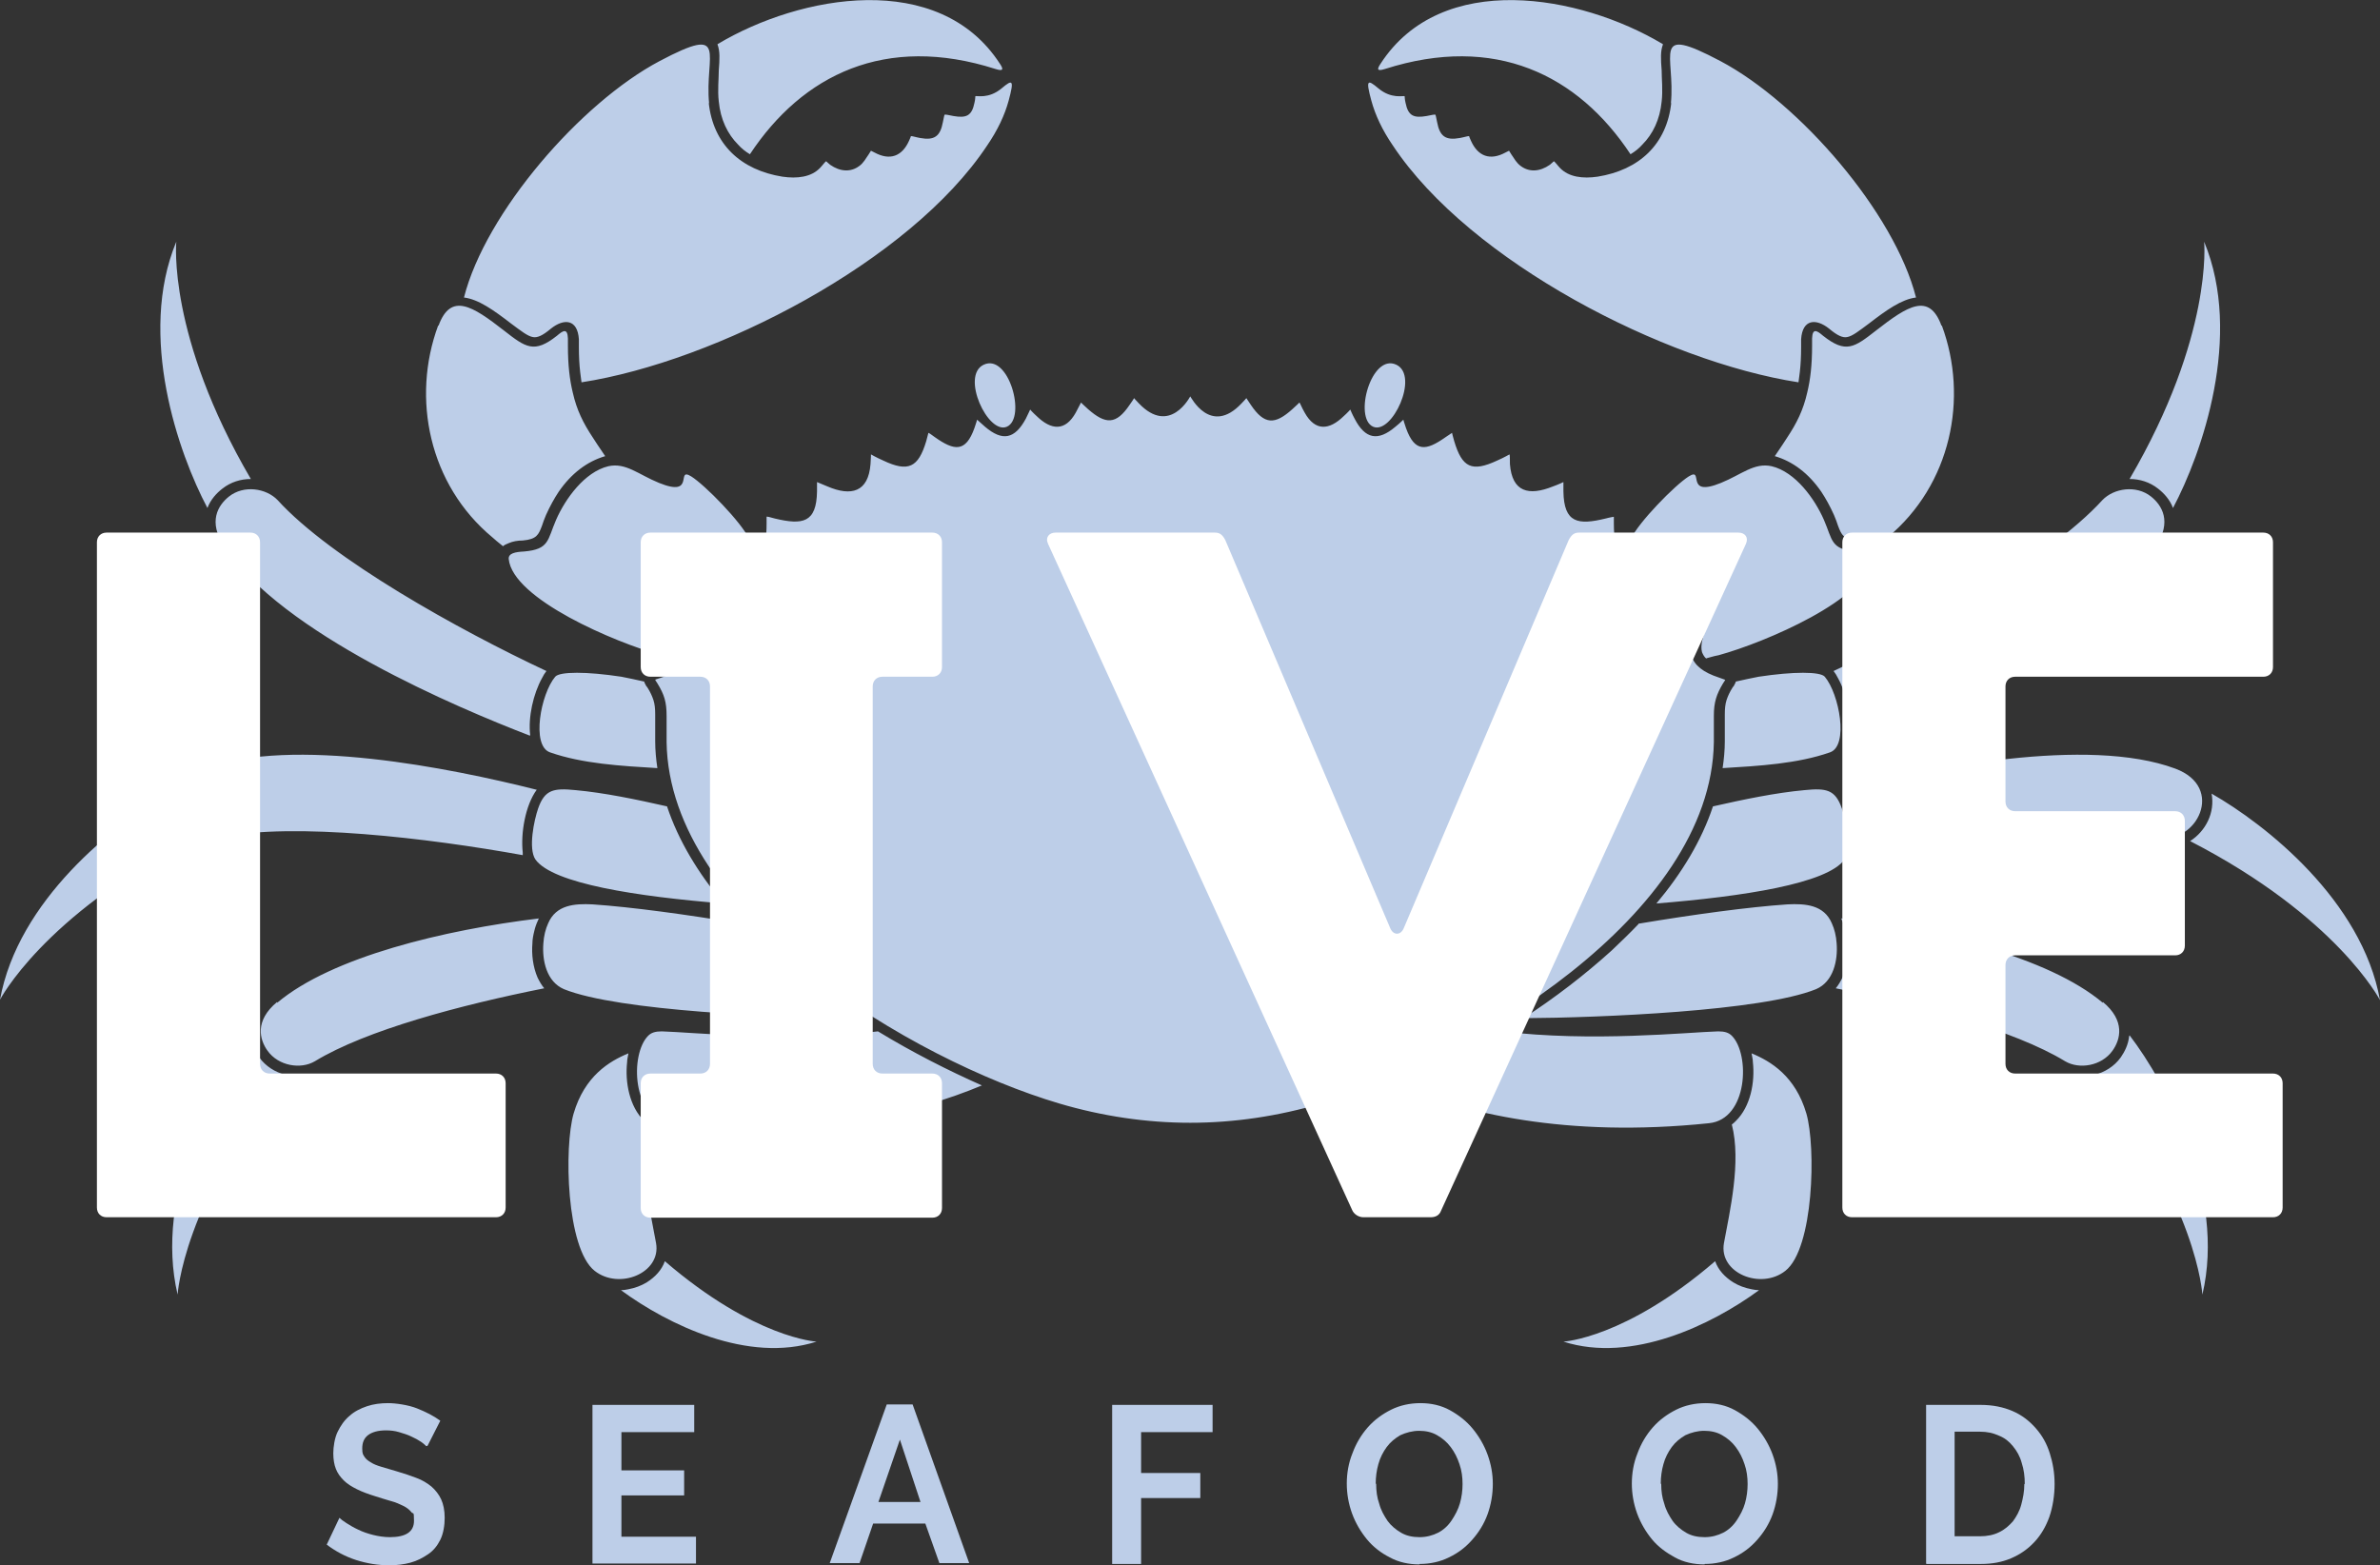 <?xml version="1.0" encoding="UTF-8"?>
<svg xmlns="http://www.w3.org/2000/svg" width="298" height="196" viewBox="0 0 298 196" fill="none">
  <rect x="0" y="0" width="298" height="196" fill="#333333" stroke="none"/>
  <g clip-path="url(#clip0_4807_60)">
    <path fill-rule="evenodd" clip-rule="evenodd" d="M263.296 125.458C266.152 127.824 265.493 130.19 264.505 131.566C263.132 133.492 260.331 133.932 258.574 132.886C252.15 128.98 240.344 125.843 229.856 123.752C230.185 123.367 230.46 122.872 230.68 122.432C231.284 121.056 231.448 119.46 231.338 118.14C231.338 117.644 231.229 117.094 231.119 116.654C231.009 116.159 230.844 115.664 230.625 115.223C230.625 115.168 230.57 115.058 230.515 115.003C242.321 116.434 256.433 119.79 263.296 125.568V125.458ZM34.703 125.458C31.848 127.824 32.507 130.19 33.495 131.566C34.868 133.492 37.669 133.932 39.426 132.886C45.85 128.98 57.656 125.843 68.144 123.752C67.815 123.367 67.54 122.872 67.32 122.432C66.716 121.056 66.552 119.46 66.662 118.14C66.662 117.644 66.771 117.094 66.881 116.654C66.991 116.159 67.156 115.664 67.375 115.223C67.375 115.168 67.43 115.058 67.485 115.003C55.679 116.434 41.567 119.79 34.703 125.568V125.458ZM149.027 49.633C149.027 49.633 146.502 54.586 142.603 50.514C142.219 50.129 141.999 49.853 141.999 49.853C141.999 49.853 141.779 50.239 141.45 50.679C139.748 53.21 138.43 53.155 136.233 51.229C135.739 50.789 135.355 50.404 135.355 50.404C135.355 50.404 135.08 50.954 134.696 51.669C133.378 54.035 131.621 53.87 129.809 52.109C129.315 51.669 128.985 51.284 128.985 51.284C128.985 51.284 128.765 51.779 128.436 52.44C127.063 54.971 125.526 55.301 123.329 53.43C122.78 52.935 122.341 52.55 122.341 52.55C122.341 52.55 122.231 52.99 122.011 53.595C120.913 56.676 119.486 56.456 117.069 54.751C116.63 54.42 116.301 54.2 116.246 54.2C116.246 54.2 116.136 54.641 115.971 55.246C114.983 58.547 113.72 59.153 110.59 57.667C109.711 57.282 109.053 56.897 109.053 56.897C109.053 56.897 109.053 57.392 108.998 58.107C108.723 61.629 106.582 62.179 103.616 60.913C102.903 60.638 102.353 60.363 102.299 60.363C102.299 60.363 102.299 60.858 102.299 61.519C102.244 65.481 100.486 65.756 97.027 64.93C96.423 64.765 96.039 64.655 95.984 64.71C95.984 64.71 95.984 65.04 95.984 65.536C95.984 69.222 95.215 70.213 91.371 70.103C90.767 70.103 90.328 70.103 90.273 70.103C90.273 70.103 90.273 70.323 90.383 70.708C91.426 74.725 90.712 76.431 86.374 77.146C85.77 77.256 85.386 77.311 85.331 77.366C85.331 77.366 85.331 77.476 85.441 77.641C87.088 81.273 86.869 83.529 82.805 84.849C82.366 85.014 82.037 85.07 82.037 85.125C82.037 85.125 82.146 85.345 82.311 85.565C83.19 86.995 83.464 87.931 83.464 89.637C83.464 90.847 83.464 91.948 83.464 92.938C83.794 114.728 114.379 132.776 132.609 138.169C137.99 139.765 143.536 140.59 149.027 140.59C154.519 140.59 160.064 139.765 165.446 138.169C183.676 132.776 214.261 114.728 214.591 92.938C214.591 91.893 214.591 90.792 214.591 89.637C214.591 87.931 214.92 86.94 215.744 85.565C215.909 85.345 216.018 85.125 216.018 85.125C216.018 85.125 215.689 85.014 215.25 84.849C211.186 83.529 210.967 81.273 212.614 77.641C212.669 77.531 212.724 77.366 212.724 77.366C212.724 77.311 212.285 77.256 211.68 77.146C207.343 76.431 206.684 74.78 207.672 70.708C207.782 70.378 207.837 70.158 207.782 70.103C207.782 70.103 207.288 70.103 206.684 70.103C202.895 70.213 202.071 69.222 202.071 65.536C202.071 65.04 202.071 64.71 202.071 64.71C202.071 64.71 201.632 64.765 201.028 64.93C197.623 65.756 195.811 65.536 195.756 61.519C195.756 60.858 195.756 60.363 195.756 60.363C195.756 60.363 195.207 60.638 194.439 60.913C191.418 62.124 189.332 61.629 189.057 58.107C189.057 57.447 189.057 56.952 189.002 56.897C189.002 56.897 188.343 57.282 187.465 57.667C184.28 59.153 183.072 58.547 182.084 55.246C181.919 54.641 181.809 54.255 181.809 54.2C181.809 54.2 181.48 54.42 180.985 54.751C178.569 56.456 177.142 56.676 176.043 53.595C175.824 52.99 175.714 52.55 175.714 52.55C175.714 52.55 175.275 52.99 174.726 53.43C172.529 55.301 170.937 54.971 169.619 52.44C169.289 51.834 169.07 51.284 169.07 51.284C169.07 51.284 168.74 51.669 168.246 52.109C166.434 53.87 164.677 54.035 163.359 51.669C162.975 51.009 162.755 50.404 162.7 50.404C162.7 50.404 162.316 50.789 161.822 51.229C159.625 53.21 158.307 53.21 156.605 50.679C156.276 50.184 156.056 49.853 156.056 49.853C156.056 49.853 155.836 50.129 155.452 50.514C151.553 54.641 149.082 49.633 149.027 49.633ZM88.736 12.821C89.285 18.104 92.799 21.295 97.961 22.121C99.828 22.396 101.585 22.176 102.683 21.02C102.957 20.745 103.342 20.195 103.452 20.195C103.452 20.195 103.616 20.36 103.946 20.635C105.209 21.515 106.527 21.57 107.57 20.8C108.119 20.415 108.394 19.865 108.778 19.314C108.943 19.039 109.053 18.874 109.053 18.874C109.053 18.874 109.272 18.984 109.492 19.094C111.414 20.14 112.951 19.59 113.83 17.609C113.994 17.278 114.049 17.058 114.049 17.058C114.159 17.003 114.598 17.168 115.203 17.278C117.015 17.609 117.728 17.058 118.058 15.297C118.168 14.802 118.223 14.417 118.277 14.362C118.332 14.307 118.827 14.417 119.376 14.527C120.968 14.802 121.682 14.527 122.011 12.876C122.121 12.436 122.121 12.051 122.121 12.051C122.286 11.941 123.769 12.436 125.416 11.061C126.789 9.905 127.008 9.96 126.294 12.601C125.8 14.417 124.922 16.288 123.604 18.214C113.94 32.795 89.559 45.286 72.811 47.873C72.757 47.487 72.702 47.047 72.647 46.607C72.537 45.671 72.482 44.626 72.482 43.47C72.482 43.14 72.482 42.81 72.482 42.48C72.317 39.949 70.615 39.839 68.968 41.159C67.924 42.04 67.266 42.315 66.716 42.205C66.058 42.095 65.234 41.434 63.971 40.499C61.829 38.848 59.907 37.473 58.095 37.253C60.786 26.633 72.702 12.876 82.586 7.649C91.426 2.972 88.186 6.879 88.79 12.986L88.736 12.821ZM89.889 5.503C100.212 -0.66 117.564 -3.796 125.196 7.979C125.636 8.639 125.69 8.97 124.647 8.639C110.865 4.237 100.486 9.355 93.897 19.314C93.348 18.984 92.854 18.599 92.415 18.104C91.097 16.783 90.218 14.967 89.999 12.711C89.834 11.281 89.999 9.905 89.999 8.805C90.108 7.429 90.163 6.383 89.834 5.558L89.889 5.503ZM54.911 40.774C56.448 36.592 59.139 38.298 63.092 41.38C65.838 43.526 66.881 44.296 69.737 42.04C70.505 41.38 71.054 41.049 71.109 42.37C71.109 42.7 71.109 43.03 71.109 43.305C71.109 45.727 71.329 47.542 71.713 49.138C72.207 51.339 73.031 52.99 74.239 54.806C74.404 55.081 75.063 56.071 75.777 57.117C73.525 57.777 71.549 59.263 69.956 61.574C69.407 62.399 68.858 63.39 68.364 64.49C68.144 65.04 67.979 65.425 67.87 65.811C67.43 66.966 67.211 67.516 65.454 67.681C64.794 67.681 64.191 67.792 63.696 68.012C63.422 68.122 63.147 68.232 62.983 68.397C62.379 67.902 61.884 67.516 61.665 67.296C53.703 60.693 51.506 49.853 54.856 40.774H54.911ZM84.343 82.428C83.574 82.208 82.915 82.043 82.805 82.043C76.985 80.447 64.191 75 63.696 69.993C63.641 69.277 64.52 69.112 65.618 69.057C68.803 68.782 68.528 67.626 69.627 65.095C70.78 62.454 73.196 59.098 76.161 58.382C78.358 57.887 79.95 59.428 82.531 60.473C87.143 62.344 84.562 58.437 86.539 59.648C88.296 60.748 92.854 65.425 93.787 67.461C94.337 68.672 93.568 68.837 91.207 68.782C89.394 68.782 88.406 68.892 88.955 71.038C89.394 72.744 89.504 73.844 89.12 74.505C88.736 75.11 87.802 75.55 86.045 75.825C85.88 75.825 85.935 75.825 85.661 75.88C84.288 76.1 83.519 76.761 84.123 78.136C84.837 79.677 85.112 80.833 84.892 81.658C84.782 81.933 84.617 82.263 84.343 82.483V82.428ZM123.165 45.671C120.254 47.047 123.714 54.475 126.075 53.43C128.546 52.33 126.294 44.186 123.165 45.671ZM90.603 113.132C79.73 112.252 69.242 110.656 67.046 107.63C66.112 106.254 66.881 102.678 67.375 101.247C68.199 98.881 69.297 98.661 72.043 98.936C75.667 99.266 79.62 100.091 83.519 100.972C84.947 105.264 87.418 109.336 90.603 113.132ZM92.854 115.664C85.935 114.508 79.071 113.573 74.184 113.242C71.933 113.132 69.627 113.297 68.638 115.609C68.309 116.324 68.089 117.204 68.034 118.14C67.87 120.231 68.419 122.927 70.615 123.862C77.424 126.614 97.686 127.439 107.24 127.494C103.342 124.963 99.608 122.102 96.203 119.02C95.05 117.92 93.897 116.819 92.854 115.719V115.664ZM82.366 96.185C77.753 95.909 72.921 95.634 68.858 94.204C66.497 93.378 67.705 86.885 69.517 84.739C70.066 84.079 73.47 84.079 77.808 84.739C78.687 84.904 79.675 85.125 80.664 85.345C80.664 85.455 80.773 85.62 80.828 85.73C80.828 85.785 80.938 85.95 81.048 86.06C81.433 86.665 81.652 87.16 81.817 87.656C81.982 88.151 82.037 88.756 82.037 89.472C82.037 90.077 82.037 90.627 82.037 91.177C82.037 91.728 82.037 92.278 82.037 92.828C82.037 93.929 82.146 95.084 82.311 96.185H82.366ZM66.332 92.113C57.327 88.646 35.253 79.347 28.059 68.397C26.028 65.316 27.291 63.279 28.663 62.179C30.53 60.693 33.331 61.133 34.758 62.619C41.458 69.993 57.491 78.907 68.419 84.024C68.199 84.299 68.034 84.574 67.87 84.904C66.771 86.885 66.112 89.802 66.387 92.058L66.332 92.113ZM67.156 98.881C56.448 96.185 36.625 92.168 25.643 96.24C19.274 98.606 23.062 105.759 27.675 104.824C36.9 102.953 53.593 104.934 65.454 107.08C65.454 106.97 65.454 106.86 65.454 106.749C65.179 104.328 65.783 100.807 67.211 98.881H67.156ZM25.973 63.61C22.349 56.786 17.187 42.04 22.074 30.264C22.074 30.264 20.921 42.04 31.409 59.978C30.146 59.978 28.883 60.363 27.84 61.189C27.126 61.739 26.357 62.564 25.973 63.61ZM21.086 99.376C14.277 103.228 2.251 112.747 0 125.183C0 125.183 5.381 114.728 23.776 105.264C21.799 103.998 20.646 101.687 21.086 99.321V99.376ZM122.945 135.913C114.818 139.324 102.024 142.516 84.013 140.645C79.126 140.15 78.852 132.006 81.158 129.695C81.542 129.31 82.037 129.145 82.86 129.145C86.704 129.255 98.729 130.52 109.931 129.145C114.269 131.786 118.717 134.042 122.945 135.913ZM78.687 131.896C76.271 132.886 73.196 134.757 71.823 139.434C70.615 143.616 70.89 156.327 74.459 159.134C77.534 161.555 82.805 159.409 82.146 155.667C81.433 151.76 79.95 145.487 81.158 140.81C80.993 140.7 80.828 140.535 80.664 140.37C78.797 138.554 78.248 135.473 78.522 132.997C78.522 132.611 78.632 132.281 78.687 131.896ZM77.754 161.555C83.684 165.902 93.677 170.744 102.244 167.993C102.244 167.993 94.501 167.607 83.245 157.923C82.86 159.023 82.037 159.904 80.993 160.564C80.279 161.004 79.511 161.28 78.632 161.445C78.358 161.5 78.028 161.555 77.754 161.555ZM31.354 129.64C26.687 135.748 19.274 149.614 22.239 162.105C22.239 162.105 22.898 150.495 35.747 134.592C34.484 134.262 33.276 133.547 32.452 132.391C31.958 131.676 31.519 130.796 31.409 129.75L31.354 129.64ZM209.264 12.821C208.715 18.104 205.201 21.295 200.039 22.121C198.172 22.396 196.415 22.176 195.317 21.02C195.043 20.745 194.658 20.195 194.548 20.195C194.548 20.195 194.384 20.36 194.054 20.635C192.791 21.515 191.473 21.57 190.43 20.8C189.881 20.415 189.606 19.865 189.222 19.314C189.057 19.039 188.947 18.874 188.947 18.874C188.947 18.874 188.728 18.984 188.508 19.094C186.586 20.14 185.049 19.59 184.17 17.609C184.006 17.278 183.951 17.058 183.951 17.058C183.841 17.003 183.402 17.168 182.797 17.278C180.985 17.609 180.272 17.058 179.942 15.297C179.832 14.802 179.777 14.417 179.722 14.362C179.668 14.307 179.173 14.417 178.624 14.527C177.032 14.802 176.318 14.527 175.989 12.876C175.879 12.436 175.879 12.051 175.879 12.051C175.714 11.941 174.231 12.436 172.584 11.061C171.211 9.905 170.992 9.96 171.706 12.601C172.2 14.417 173.078 16.288 174.396 18.214C184.06 32.795 208.441 45.286 225.188 47.873C225.243 47.487 225.298 47.047 225.353 46.607C225.463 45.671 225.518 44.626 225.518 43.47C225.518 43.14 225.518 42.81 225.518 42.48C225.683 39.949 227.385 39.839 229.032 41.159C230.076 42.04 230.734 42.315 231.284 42.205C231.943 42.095 232.766 41.434 234.029 40.499C236.171 38.848 238.092 37.473 239.905 37.253C237.214 26.633 225.298 12.876 215.414 7.649C206.574 2.972 209.814 6.879 209.21 12.986L209.264 12.821ZM208.166 5.503C197.843 -0.66 180.491 -3.796 172.859 7.979C172.419 8.639 172.364 8.97 173.408 8.639C187.19 4.237 197.568 9.355 204.158 19.314C204.707 18.984 205.201 18.599 205.64 18.104C206.958 16.783 207.837 14.967 208.056 12.711C208.221 11.281 208.056 9.905 208.056 8.805C207.947 7.429 207.892 6.383 208.221 5.558L208.166 5.503ZM243.089 40.774C241.552 36.592 238.861 38.298 234.908 41.38C232.162 43.526 231.119 44.296 228.263 42.04C227.495 41.38 226.946 41.049 226.891 42.37C226.891 42.7 226.891 43.03 226.891 43.305C226.891 45.727 226.671 47.542 226.287 49.138C225.793 51.339 224.969 52.99 223.761 54.806C223.596 55.081 222.937 56.071 222.223 57.117C224.475 57.777 226.451 59.263 228.044 61.574C228.593 62.399 229.142 63.39 229.636 64.49C229.856 65.04 230.021 65.425 230.13 65.811C230.57 66.966 230.789 67.516 232.547 67.681C233.205 67.681 233.809 67.792 234.304 68.012C234.578 68.122 234.853 68.232 235.018 68.397C235.622 67.902 236.116 67.516 236.335 67.296C244.297 60.693 246.494 49.853 243.144 40.774H243.089ZM213.657 82.428C214.426 82.208 215.085 82.043 215.195 82.043C221.015 80.447 233.809 75 234.304 69.993C234.359 69.277 233.48 69.112 232.382 69.057C229.197 68.782 229.472 67.626 228.373 65.095C227.22 62.454 224.804 59.098 221.839 58.382C219.643 57.887 218.05 59.428 215.469 60.473C210.857 62.344 213.438 58.437 211.461 59.648C209.704 60.748 205.146 65.425 204.213 67.461C203.664 68.672 204.432 68.837 206.793 68.782C208.605 68.782 209.594 68.892 209.045 71.038C208.605 72.744 208.496 73.844 208.88 74.505C209.264 75.11 210.198 75.55 211.955 75.825C212.12 75.825 212.065 75.825 212.339 75.88C213.712 76.1 214.481 76.761 213.877 78.136C213.163 79.677 212.889 80.833 213.108 81.658C213.218 81.933 213.383 82.263 213.657 82.483V82.428ZM174.835 45.671C177.746 47.047 174.286 54.475 171.925 53.43C169.454 52.33 171.706 44.186 174.835 45.671ZM207.397 113.132C218.27 112.252 228.758 110.656 230.954 107.63C231.888 106.254 231.119 102.678 230.625 101.247C229.801 98.881 228.703 98.661 225.957 98.936C222.333 99.266 218.38 100.091 214.481 100.972C213.053 105.264 210.582 109.336 207.397 113.132ZM205.146 115.664C212.065 114.508 218.929 113.573 223.816 113.242C226.067 113.132 228.373 113.297 229.362 115.609C229.691 116.324 229.911 117.204 229.966 118.14C230.13 120.231 229.581 122.927 227.385 123.862C220.576 126.614 200.314 127.439 190.76 127.494C194.658 124.963 198.392 122.102 201.797 119.02C202.95 117.92 204.103 116.819 205.146 115.719V115.664ZM215.634 96.185C220.247 95.909 225.079 95.634 229.142 94.204C231.503 93.378 230.295 86.885 228.483 84.739C227.934 84.079 224.53 84.079 220.192 84.739C219.313 84.904 218.325 85.125 217.336 85.345C217.336 85.455 217.226 85.62 217.172 85.73C217.172 85.785 217.062 85.95 216.952 86.06C216.568 86.665 216.348 87.16 216.183 87.656C216.018 88.151 215.964 88.756 215.964 89.472C215.964 90.077 215.964 90.627 215.964 91.177C215.964 91.728 215.964 92.278 215.964 92.828C215.964 93.929 215.854 95.084 215.689 96.185H215.634ZM231.668 92.113C240.673 88.646 262.747 79.347 269.941 68.397C271.972 65.316 270.709 63.279 269.337 62.179C267.47 60.693 264.669 61.133 263.242 62.619C256.542 69.993 240.509 78.907 229.581 84.024C229.801 84.299 229.966 84.574 230.13 84.904C231.229 86.885 231.888 89.802 231.613 92.058L231.668 92.113ZM230.844 98.881C241.552 96.185 261.375 92.168 272.357 96.24C278.726 98.606 274.938 105.759 270.325 104.824C261.1 102.953 244.407 104.934 232.547 107.08C232.547 106.97 232.547 106.86 232.547 106.749C232.821 104.328 232.217 100.807 230.789 98.881H230.844ZM272.082 63.61C275.706 56.786 280.868 42.04 275.981 30.264C275.981 30.264 277.134 42.04 266.646 59.978C267.909 59.978 269.172 60.363 270.215 61.189C270.929 61.739 271.698 62.564 272.082 63.61ZM276.914 99.376C283.668 103.228 295.749 112.747 298 125.238C298 125.238 292.619 114.783 274.224 105.319C276.2 104.053 277.354 101.742 276.914 99.376ZM175.055 135.913C183.182 139.324 195.976 142.516 213.987 140.645C218.874 140.15 219.148 132.006 216.842 129.695C216.458 129.31 215.964 129.145 215.14 129.145C211.296 129.255 199.271 130.52 188.069 129.145C183.731 131.786 179.283 134.042 175.055 135.913ZM219.313 131.896C221.729 132.886 224.804 134.757 226.177 139.434C227.385 143.616 227.11 156.327 223.541 159.134C220.466 161.555 215.195 159.409 215.854 155.667C216.568 151.76 218.05 145.487 216.842 140.81C217.007 140.7 217.172 140.535 217.336 140.37C219.203 138.554 219.752 135.473 219.478 132.997C219.478 132.611 219.368 132.281 219.313 131.896ZM220.247 161.555C214.316 165.902 204.322 170.744 195.756 167.993C195.756 167.993 203.499 167.607 214.755 157.923C215.14 159.023 215.964 159.904 217.007 160.564C217.721 161.004 218.489 161.28 219.368 161.445C219.643 161.5 219.972 161.555 220.247 161.555ZM266.646 129.64C271.313 135.748 278.726 149.614 275.761 162.105C275.761 162.105 275.102 150.495 262.253 134.592C263.516 134.262 264.724 133.547 265.548 132.391C266.042 131.676 266.481 130.796 266.591 129.75L266.646 129.64Z" fill="#BDCEE8"></path>
    <path d="M63.312 135.582V151.209C63.312 151.925 62.818 152.42 62.104 152.42H13.343C12.629 152.42 12.135 151.925 12.135 151.209V67.901C12.135 67.186 12.629 66.691 13.343 66.691H31.354C32.068 66.691 32.562 67.186 32.562 67.901V133.216C32.562 133.932 33.056 134.427 33.77 134.427H62.104C62.818 134.427 63.312 134.922 63.312 135.637V135.582Z" fill="white"></path>
    <path d="M116.74 84.739H110.48C109.766 84.739 109.272 85.234 109.272 85.95V133.216C109.272 133.932 109.766 134.427 110.48 134.427H116.74C117.454 134.427 117.948 134.922 117.948 135.637V151.265C117.948 151.98 117.454 152.475 116.74 152.475H81.433C80.719 152.475 80.224 151.98 80.224 151.265V135.637C80.224 134.922 80.719 134.427 81.433 134.427H87.692C88.406 134.427 88.9 133.932 88.9 133.216V85.95C88.9 85.234 88.406 84.739 87.692 84.739H81.433C80.719 84.739 80.224 84.244 80.224 83.528V67.901C80.224 67.186 80.719 66.691 81.433 66.691H116.74C117.454 66.691 117.948 67.186 117.948 67.901V83.528C117.948 84.244 117.454 84.739 116.74 84.739Z" fill="white"></path>
    <path d="M179.118 152.42H170.717C170.113 152.42 169.509 152.035 169.289 151.485L131.236 68.121C130.852 67.296 131.346 66.691 132.17 66.691H152.102C152.706 66.691 153.036 66.911 153.42 67.626L174.067 116.213C174.451 117.149 175.385 117.149 175.769 116.213L196.415 67.626C196.8 66.911 197.129 66.691 197.733 66.691H217.666C218.489 66.691 218.984 67.296 218.599 68.121L180.436 151.595C180.217 152.2 179.722 152.42 179.118 152.42Z" fill="white"></path>
    <path d="M285.81 135.582V151.209C285.81 151.925 285.316 152.42 284.602 152.42H231.888C231.174 152.42 230.68 151.925 230.68 151.209V67.901C230.68 67.186 231.174 66.691 231.888 66.691H283.394C284.108 66.691 284.602 67.186 284.602 67.901V83.528C284.602 84.244 284.108 84.739 283.394 84.739H252.314C251.601 84.739 251.106 85.234 251.106 85.95V100.366C251.106 101.081 251.601 101.577 252.314 101.577H272.357C273.071 101.577 273.565 102.072 273.565 102.787V118.414C273.565 119.13 273.071 119.625 272.357 119.625H252.314C251.601 119.625 251.106 120.12 251.106 120.836V133.216C251.106 133.932 251.601 134.427 252.314 134.427H284.602C285.316 134.427 285.81 134.922 285.81 135.637V135.582Z" fill="white"></path>
    <path d="M53.373 181.088C53.263 180.978 53.044 180.758 52.714 180.538C52.385 180.318 52 180.098 51.506 179.878C51.067 179.658 50.518 179.492 49.969 179.327C49.42 179.162 48.87 179.107 48.321 179.107C47.333 179.107 46.564 179.327 46.07 179.713C45.576 180.098 45.356 180.648 45.356 181.363C45.356 182.079 45.466 182.134 45.631 182.409C45.795 182.684 46.07 182.904 46.454 183.124C46.784 183.344 47.223 183.509 47.772 183.674C48.321 183.839 48.925 184.004 49.639 184.225C50.573 184.5 51.396 184.775 52.11 185.05C52.879 185.325 53.483 185.71 54.032 186.15C54.526 186.591 54.965 187.141 55.24 187.746C55.515 188.352 55.679 189.122 55.679 190.057C55.679 190.993 55.515 192.038 55.13 192.809C54.746 193.579 54.252 194.184 53.593 194.624C52.934 195.065 52.22 195.45 51.396 195.67C50.573 195.89 49.694 196 48.761 196C47.333 196 45.96 195.78 44.587 195.34C43.215 194.9 42.007 194.239 40.908 193.414L42.501 190.057C42.666 190.222 42.94 190.442 43.379 190.718C43.819 190.993 44.258 191.268 44.862 191.543C45.411 191.818 46.07 192.038 46.729 192.203C47.388 192.368 48.102 192.478 48.816 192.478C50.792 192.478 51.836 191.818 51.836 190.442C51.836 189.067 51.726 189.672 51.506 189.342C51.286 189.067 50.957 188.792 50.518 188.572C50.078 188.352 49.584 188.131 48.98 187.966C48.376 187.801 47.717 187.581 47.004 187.361C46.125 187.086 45.356 186.811 44.697 186.481C44.038 186.15 43.489 185.82 43.05 185.38C42.611 184.94 42.281 184.5 42.062 183.949C41.842 183.399 41.732 182.739 41.732 181.969C41.732 181.198 41.897 180.043 42.281 179.272C42.666 178.502 43.105 177.842 43.764 177.291C44.368 176.741 45.136 176.356 45.96 176.081C46.784 175.806 47.662 175.696 48.596 175.696C49.529 175.696 51.122 175.916 52.22 176.356C53.318 176.796 54.307 177.291 55.13 177.897L53.538 181.033L53.373 181.088Z" fill="#BDCEE8"></path>
    <path d="M87.143 192.368V195.78H74.184V175.916H86.924V179.327H77.808V184.115H85.661V187.251H77.808V192.423H87.143V192.368Z" fill="#BDCEE8"></path>
    <path d="M111.084 175.861H114.269L121.352 195.725H117.619L115.861 190.773H109.327L107.625 195.725H103.891L111.029 175.861H111.084ZM115.257 188.076L112.677 180.263L109.986 188.076H115.257Z" fill="#BDCEE8"></path>
    <path d="M139.253 195.78V175.916H151.828V179.327H142.877V184.445H150.29V187.581H142.877V195.835H139.253V195.78Z" fill="#BDCEE8"></path>
    <path d="M177.746 195.89C176.373 195.89 175.11 195.615 174.012 195.01C172.914 194.459 171.925 193.689 171.156 192.754C170.388 191.818 169.729 190.718 169.289 189.507C168.85 188.296 168.631 187.031 168.631 185.765C168.631 184.5 168.85 183.179 169.344 181.969C169.784 180.758 170.443 179.657 171.266 178.722C172.09 177.787 173.078 177.071 174.177 176.521C175.275 175.971 176.538 175.696 177.856 175.696C179.173 175.696 180.436 175.971 181.535 176.576C182.633 177.181 183.621 177.952 184.39 178.887C185.159 179.823 185.818 180.923 186.257 182.134C186.696 183.344 186.916 184.555 186.916 185.82C186.916 187.086 186.696 188.407 186.257 189.617C185.818 190.828 185.159 191.873 184.335 192.809C183.511 193.744 182.578 194.459 181.425 195.01C180.327 195.56 179.064 195.835 177.746 195.835V195.89ZM172.31 185.82C172.31 186.701 172.419 187.526 172.694 188.296C172.914 189.122 173.298 189.782 173.737 190.442C174.177 191.048 174.781 191.543 175.439 191.928C176.098 192.313 176.867 192.478 177.746 192.478C178.624 192.478 179.393 192.258 180.052 191.928C180.711 191.598 181.315 191.048 181.754 190.387C182.193 189.727 182.578 189.012 182.797 188.241C183.017 187.471 183.127 186.646 183.127 185.82C183.127 184.995 183.017 184.115 182.743 183.344C182.468 182.519 182.139 181.859 181.644 181.198C181.15 180.538 180.601 180.098 179.942 179.713C179.283 179.327 178.514 179.162 177.691 179.162C176.867 179.162 176.043 179.382 175.33 179.713C174.671 180.098 174.067 180.593 173.627 181.198C173.188 181.803 172.804 182.519 172.584 183.344C172.364 184.115 172.255 184.94 172.255 185.765L172.31 185.82Z" fill="#BDCEE8"></path>
    <path d="M213.438 195.89C212.065 195.89 210.802 195.615 209.704 195.01C208.605 194.404 207.617 193.689 206.848 192.754C206.08 191.818 205.421 190.718 204.981 189.507C204.542 188.296 204.322 187.031 204.322 185.765C204.322 184.5 204.542 183.179 205.036 181.969C205.476 180.758 206.134 179.657 206.958 178.722C207.782 177.787 208.77 177.071 209.868 176.521C210.967 175.971 212.23 175.696 213.547 175.696C214.865 175.696 216.128 175.971 217.226 176.576C218.325 177.181 219.313 177.952 220.082 178.887C220.851 179.823 221.509 180.923 221.949 182.134C222.388 183.344 222.608 184.555 222.608 185.82C222.608 187.086 222.388 188.407 221.949 189.617C221.509 190.828 220.851 191.873 220.027 192.809C219.203 193.744 218.27 194.459 217.117 195.01C216.018 195.56 214.755 195.835 213.438 195.835V195.89ZM208.001 185.82C208.001 186.701 208.111 187.526 208.386 188.296C208.605 189.122 208.99 189.782 209.429 190.442C209.868 191.048 210.472 191.543 211.131 191.928C211.79 192.313 212.559 192.478 213.438 192.478C214.316 192.478 215.085 192.258 215.744 191.928C216.403 191.598 217.007 191.048 217.446 190.387C217.885 189.727 218.27 189.012 218.489 188.241C218.709 187.471 218.819 186.646 218.819 185.82C218.819 184.995 218.709 184.115 218.434 183.344C218.16 182.519 217.83 181.859 217.336 181.198C216.842 180.538 216.293 180.098 215.634 179.713C214.975 179.327 214.206 179.162 213.383 179.162C212.559 179.162 211.735 179.382 211.022 179.713C210.363 180.098 209.759 180.593 209.319 181.198C208.88 181.803 208.496 182.519 208.276 183.344C208.056 184.115 207.947 184.94 207.947 185.765L208.001 185.82Z" fill="#BDCEE8"></path>
    <path d="M241.167 195.78V175.916H247.976C249.514 175.916 250.832 176.191 251.985 176.686C253.138 177.181 254.071 177.897 254.895 178.832C255.719 179.768 256.268 180.758 256.652 181.969C257.037 183.179 257.256 184.445 257.256 185.82C257.256 187.196 257.037 188.682 256.597 189.947C256.158 191.158 255.554 192.203 254.73 193.084C253.907 193.964 252.973 194.624 251.82 195.12C250.667 195.615 249.404 195.835 248.031 195.835H241.222L241.167 195.78ZM253.522 185.82C253.522 184.885 253.413 184.004 253.138 183.179C252.918 182.354 252.534 181.693 252.04 181.088C251.546 180.483 250.996 180.043 250.283 179.768C249.569 179.437 248.8 179.272 247.921 179.272H244.737V192.368H247.921C248.8 192.368 249.624 192.203 250.283 191.873C250.996 191.543 251.546 191.048 252.04 190.497C252.479 189.892 252.863 189.232 253.083 188.406C253.303 187.581 253.467 186.756 253.467 185.82H253.522Z" fill="#BDCEE8"></path>
  </g>
  <defs>
    <clipPath id="clip0_4807_60">
      <rect width="298" height="196" fill="white"></rect>
    </clipPath>
  </defs>
</svg>
